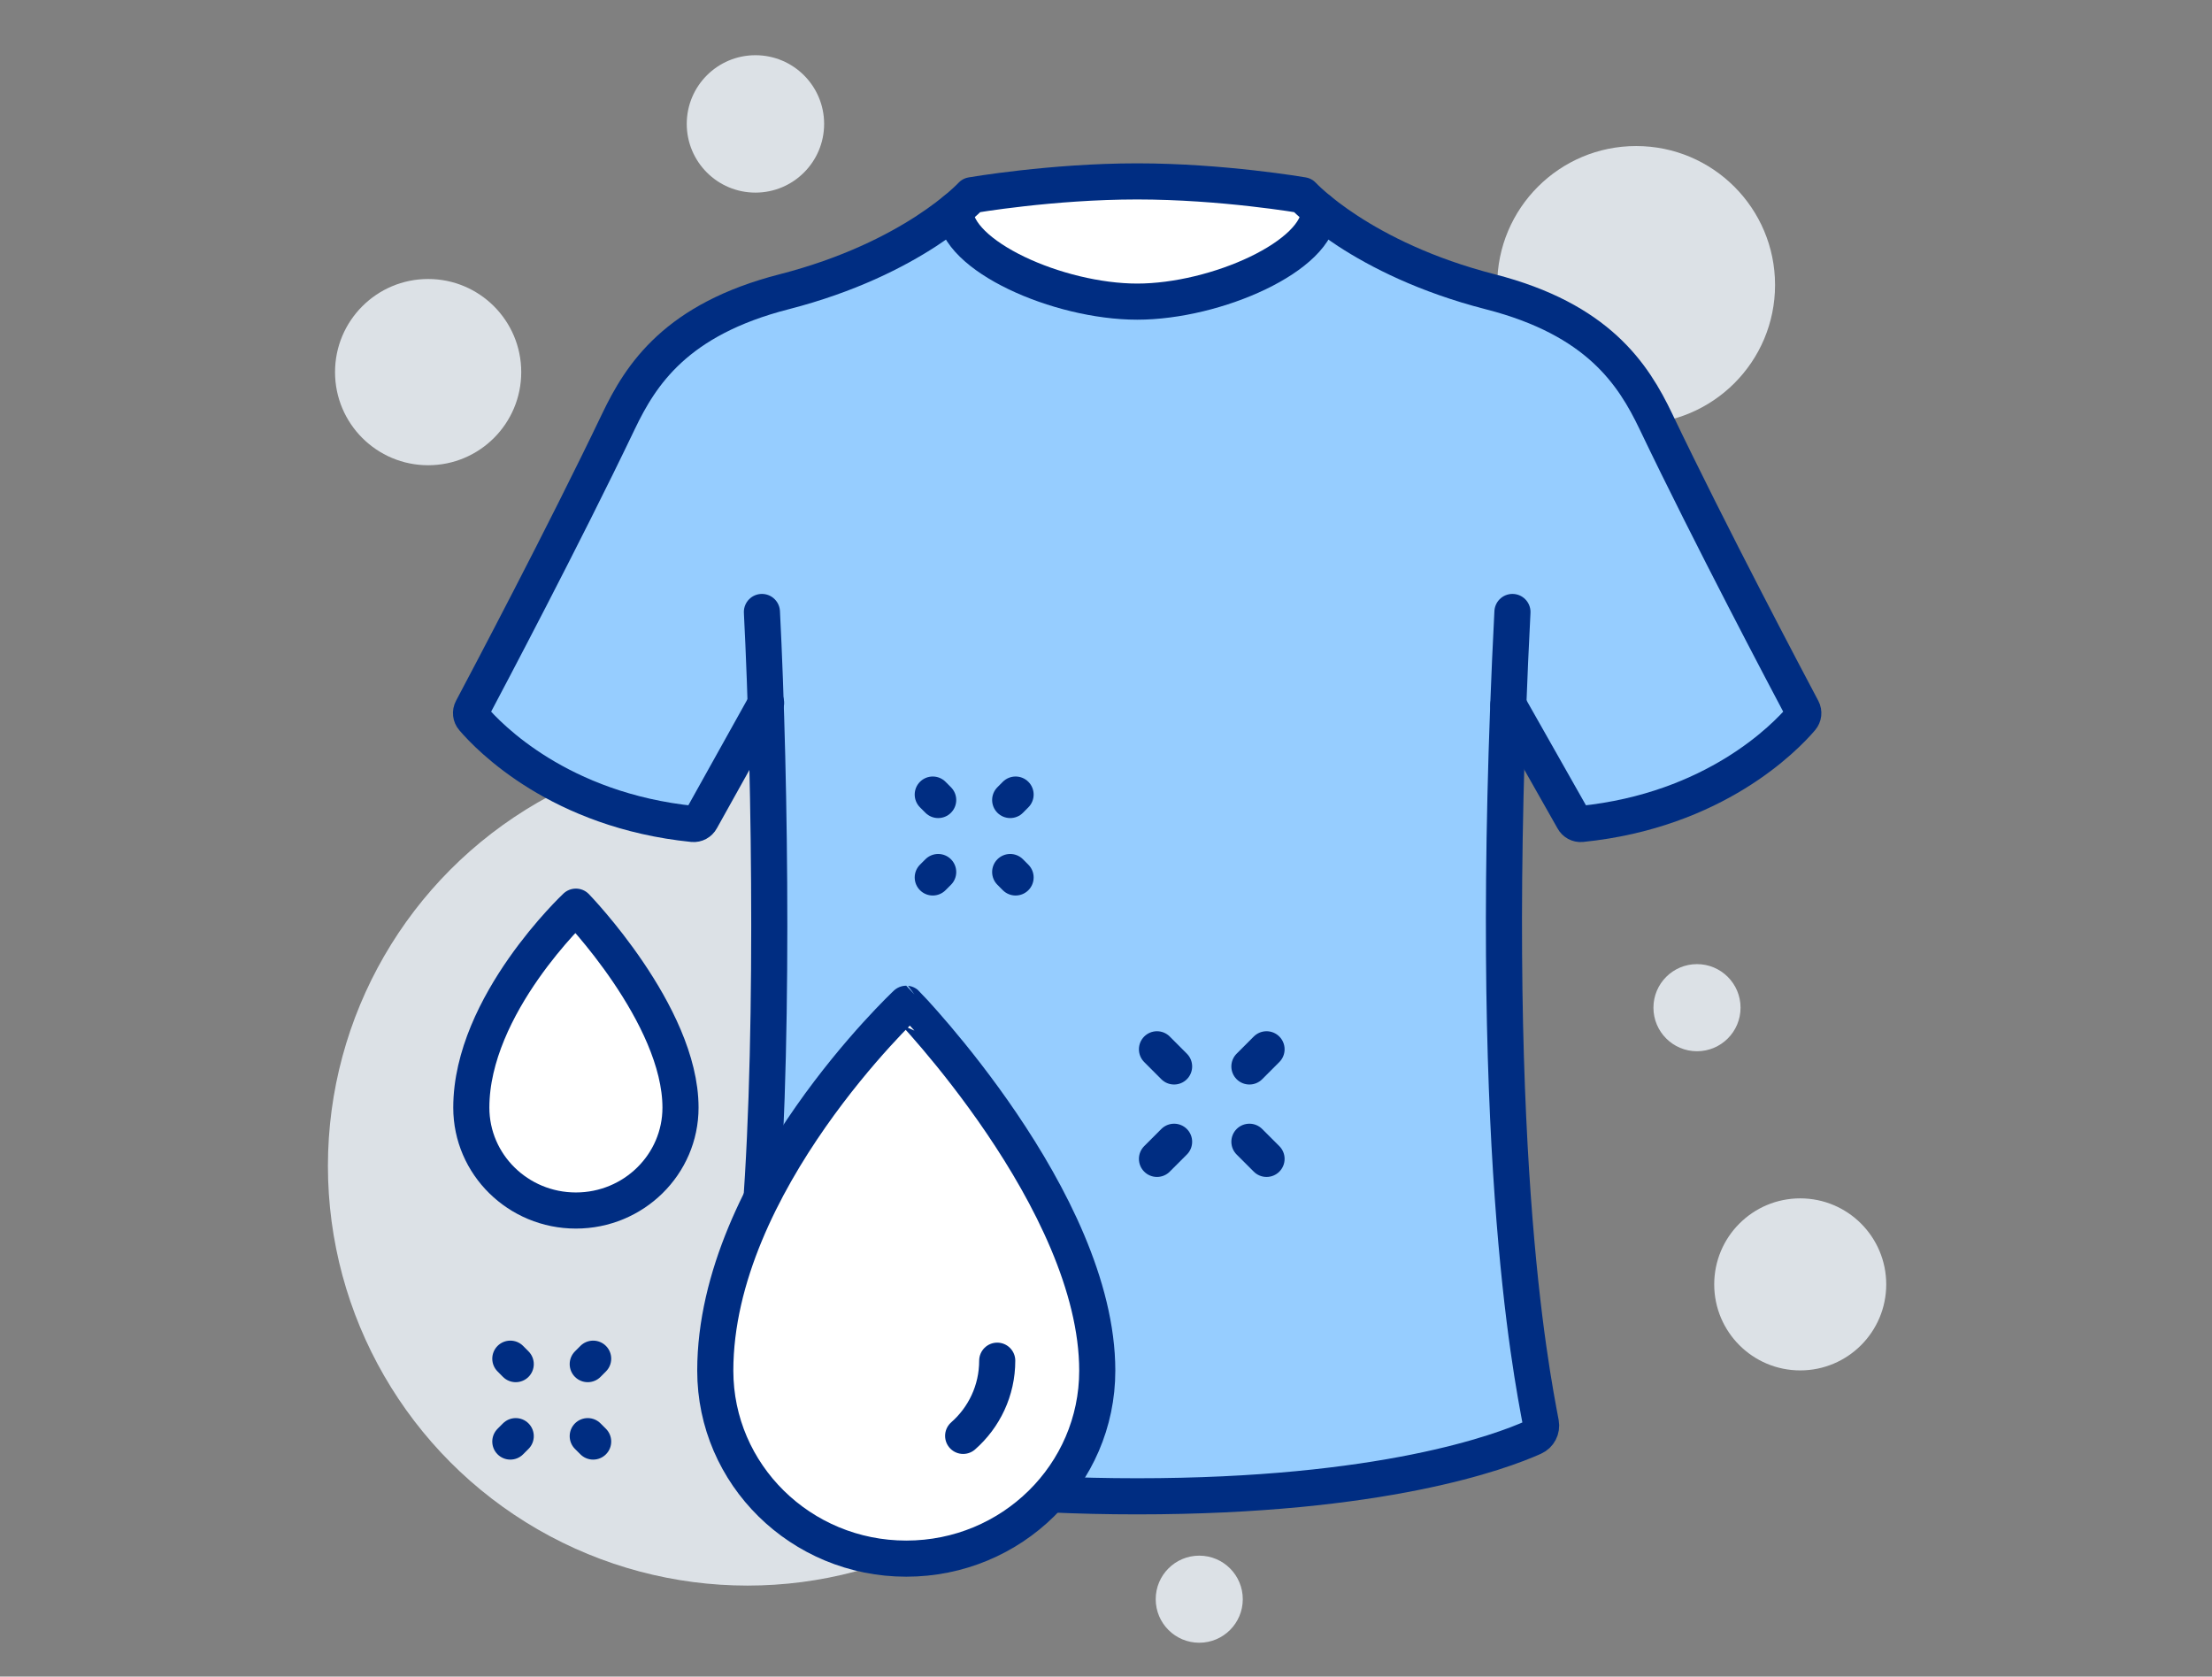 <?xml version="1.0" encoding="iso-8859-1"?>
<!-- Generator: Adobe Illustrator 16.0.0, SVG Export Plug-In . SVG Version: 6.00 Build 0)  -->
<!DOCTYPE svg PUBLIC "-//W3C//DTD SVG 1.1//EN" "http://www.w3.org/Graphics/SVG/1.1/DTD/svg11.dtd">
<svg version="1.1" id="Layer_2" xmlns="http://www.w3.org/2000/svg" xmlns:xlink="http://www.w3.org/1999/xlink" x="0px" y="0px"
	 width="122.5px" height="92.833px" viewBox="0 0 122.5 92.833" style="enable-background:new 0 0 122.5 92.833;"
	 xml:space="preserve">
<rect x="0" y="0" width="122.5" height="92.833" fill="#808080" stroke="none"/>
<g>
	<circle style="fill:#DCE1E6;" cx="41.396" cy="64.558" r="23.236"/>
	<circle style="fill:#DCE1E6;" cx="90.609" cy="15.779" r="7.693"/>
	<circle style="fill:#DCE1E6;" cx="23.71" cy="20.604" r="5.156"/>
	<circle style="fill:#DCE1E6;" cx="41.836" cy="6.861" r="3.804"/>
	<circle style="fill:#DCE1E6;" cx="66.414" cy="88.547" r="2.411"/>
	<circle style="fill:#DCE1E6;" cx="99.696" cy="71.116" r="4.763"/>
	<circle style="fill:#DCE1E6;" cx="93.979" cy="55.795" r="2.412"/>
	<path style="fill:#96CDFF;" d="M100.223,39.056c-0.824-1.554-5.091-9.617-8.101-15.914c-1.417-2.962-3.544-5.912-9.471-7.43
		c-6.942-1.78-10.135-5.18-10.167-5.214c-0.068-0.075-0.16-0.126-0.261-0.144c-0.044-0.007-4.524-0.77-9.246-0.77
		c-4.724,0-9.202,0.763-9.246,0.77c-0.103,0.018-0.193,0.068-0.262,0.144c-0.031,0.034-3.224,3.434-10.167,5.214
		c-5.927,1.518-8.054,4.468-9.471,7.43c-3.011,6.297-7.275,14.36-8.102,15.915c-0.177,0.334-0.132,0.736,0.115,1.025
		c1.037,1.217,5.011,5.244,12.484,5.998c0.032,0.004,0.062,0.006,0.094,0.006c0.334,0,0.644-0.183,0.803-0.479l2.763-4.957
		c0.243,8.803,0.258,20.643-0.496,28.365c-0.54,5.509-1.112,8.558-1.327,9.706c-0.102,0.533,0.176,1.061,0.67,1.282
		c1.731,0.776,8.438,3.307,22.142,3.307s20.41-2.53,22.14-3.307c0.496-0.222,0.771-0.749,0.672-1.282l-0.036-0.191
		c-2.079-11.018-2.218-25.682-1.817-37.853l2.789,4.922c0.177,0.33,0.528,0.52,0.899,0.48c7.475-0.754,11.446-4.781,12.484-5.998
		C100.356,39.793,100.4,39.391,100.223,39.056z"/>
	<path style="fill:#FFFFFF;" d="M53.047,11.59c0,2.482,5.628,4.98,9.931,4.98s9.93-2.498,9.93-4.98c0,0-1.745-1.573-9.93-1.573
		C54.472,10.017,53.047,11.59,53.047,11.59z"/>
	<path style="fill:none;stroke:#002D82;stroke-width:2;stroke-linecap:round;stroke-linejoin:round;stroke-miterlimit:10;" d="
		M42.195,33.885c0.467,9.114,0.701,25.515-0.244,35.176c-0.529,5.408-1.093,8.473-1.332,9.746c-0.06,0.321,0.108,0.643,0.407,0.775
		c1.784,0.802,8.383,3.268,21.952,3.268c13.567,0,20.167-2.466,21.951-3.268c0.3-0.133,0.466-0.454,0.406-0.775
		c-0.555-2.96-3.078-15.572-1.576-44.922"/>
	<path style="fill:none;stroke:#002D82;stroke-width:2;stroke-linecap:round;stroke-linejoin:round;stroke-miterlimit:10;" d="
		M73.063,11.643c0,2.521-5.714,5.058-10.085,5.058s-10.086-2.536-10.086-5.058"/>
	<path style="fill:none;stroke:#002D82;stroke-width:2;stroke-linecap:round;stroke-linejoin:round;stroke-miterlimit:10;" d="
		M42.426,38.92l-3.603,6.462c-0.087,0.162-0.265,0.258-0.446,0.241c-7.395-0.75-11.293-4.802-12.181-5.841
		c-0.124-0.144-0.146-0.344-0.058-0.51c0.825-1.556,5.085-9.608,8.11-15.932c1.256-2.627,3.209-5.654,9.169-7.183
		c7.181-1.842,10.391-5.348,10.391-5.348s4.432-0.765,9.169-0.765s9.168,0.765,9.168,0.765s3.212,3.506,10.391,5.348
		c5.96,1.528,7.913,4.556,9.169,7.183c3.024,6.323,7.284,14.376,8.109,15.932c0.088,0.166,0.065,0.366-0.057,0.51
		c-0.887,1.039-4.785,5.091-12.181,5.841c-0.184,0.017-0.36-0.079-0.446-0.241l-3.596-6.349"/>
	<path style="fill:#FFFFFF;stroke:#002D82;stroke-width:2;stroke-linecap:round;stroke-linejoin:round;stroke-miterlimit:10;" d="
		M60.766,75.895c0,5.748-4.735,10.406-10.578,10.406c-5.841,0-10.576-4.658-10.576-10.406c0-10.408,10.576-20.317,10.576-20.317
		S60.766,66.48,60.766,75.895z"/>
	<path style="fill:none;stroke:#002D82;stroke-width:2;stroke-linecap:round;stroke-linejoin:round;stroke-miterlimit:10;" d="
		M55.226,75.341c0,1.658-0.73,3.149-1.887,4.163"/>
	<path style="fill:#FFFFFF;stroke:#002D82;stroke-width:2;stroke-linecap:round;stroke-linejoin:round;stroke-miterlimit:10;" d="
		M37.686,61.328c0,3.146-2.594,5.698-5.793,5.698c-3.2,0-5.792-2.552-5.792-5.698c0-5.699,5.792-11.127,5.792-11.127
		S37.686,56.172,37.686,61.328z"/>
	
		<line style="fill:none;stroke:#002D82;stroke-width:2;stroke-linecap:round;stroke-linejoin:round;stroke-miterlimit:10;" x1="28.561" y1="75.531" x2="28.262" y2="75.23"/>
	
		<line style="fill:none;stroke:#002D82;stroke-width:2;stroke-linecap:round;stroke-linejoin:round;stroke-miterlimit:10;" x1="32.849" y1="79.818" x2="32.549" y2="79.519"/>
	
		<line style="fill:none;stroke:#002D82;stroke-width:2;stroke-linecap:round;stroke-linejoin:round;stroke-miterlimit:10;" x1="28.561" y1="79.519" x2="28.262" y2="79.818"/>
	
		<line style="fill:none;stroke:#002D82;stroke-width:2;stroke-linecap:round;stroke-linejoin:round;stroke-miterlimit:10;" x1="32.849" y1="75.23" x2="32.549" y2="75.531"/>
	
		<line style="fill:none;stroke:#002D82;stroke-width:2;stroke-linecap:round;stroke-linejoin:round;stroke-miterlimit:10;" x1="64.073" y1="64.167" x2="65.021" y2="63.219"/>
	
		<line style="fill:none;stroke:#002D82;stroke-width:2;stroke-linecap:round;stroke-linejoin:round;stroke-miterlimit:10;" x1="69.192" y1="59.049" x2="70.141" y2="58.099"/>
	
		<line style="fill:none;stroke:#002D82;stroke-width:2;stroke-linecap:round;stroke-linejoin:round;stroke-miterlimit:10;" x1="70.141" y1="64.167" x2="69.192" y2="63.219"/>
	
		<line style="fill:none;stroke:#002D82;stroke-width:2;stroke-linecap:round;stroke-linejoin:round;stroke-miterlimit:10;" x1="65.021" y1="59.049" x2="64.073" y2="58.099"/>
	
		<line style="fill:none;stroke:#002D82;stroke-width:2;stroke-linecap:round;stroke-linejoin:round;stroke-miterlimit:10;" x1="51.956" y1="44.296" x2="51.656" y2="43.995"/>
	
		<line style="fill:none;stroke:#002D82;stroke-width:2;stroke-linecap:round;stroke-linejoin:round;stroke-miterlimit:10;" x1="56.243" y1="48.584" x2="55.944" y2="48.284"/>
	
		<line style="fill:none;stroke:#002D82;stroke-width:2;stroke-linecap:round;stroke-linejoin:round;stroke-miterlimit:10;" x1="51.956" y1="48.284" x2="51.656" y2="48.584"/>
	
		<line style="fill:none;stroke:#002D82;stroke-width:2;stroke-linecap:round;stroke-linejoin:round;stroke-miterlimit:10;" x1="56.243" y1="43.995" x2="55.944" y2="44.296"/>
</g>
</svg>
